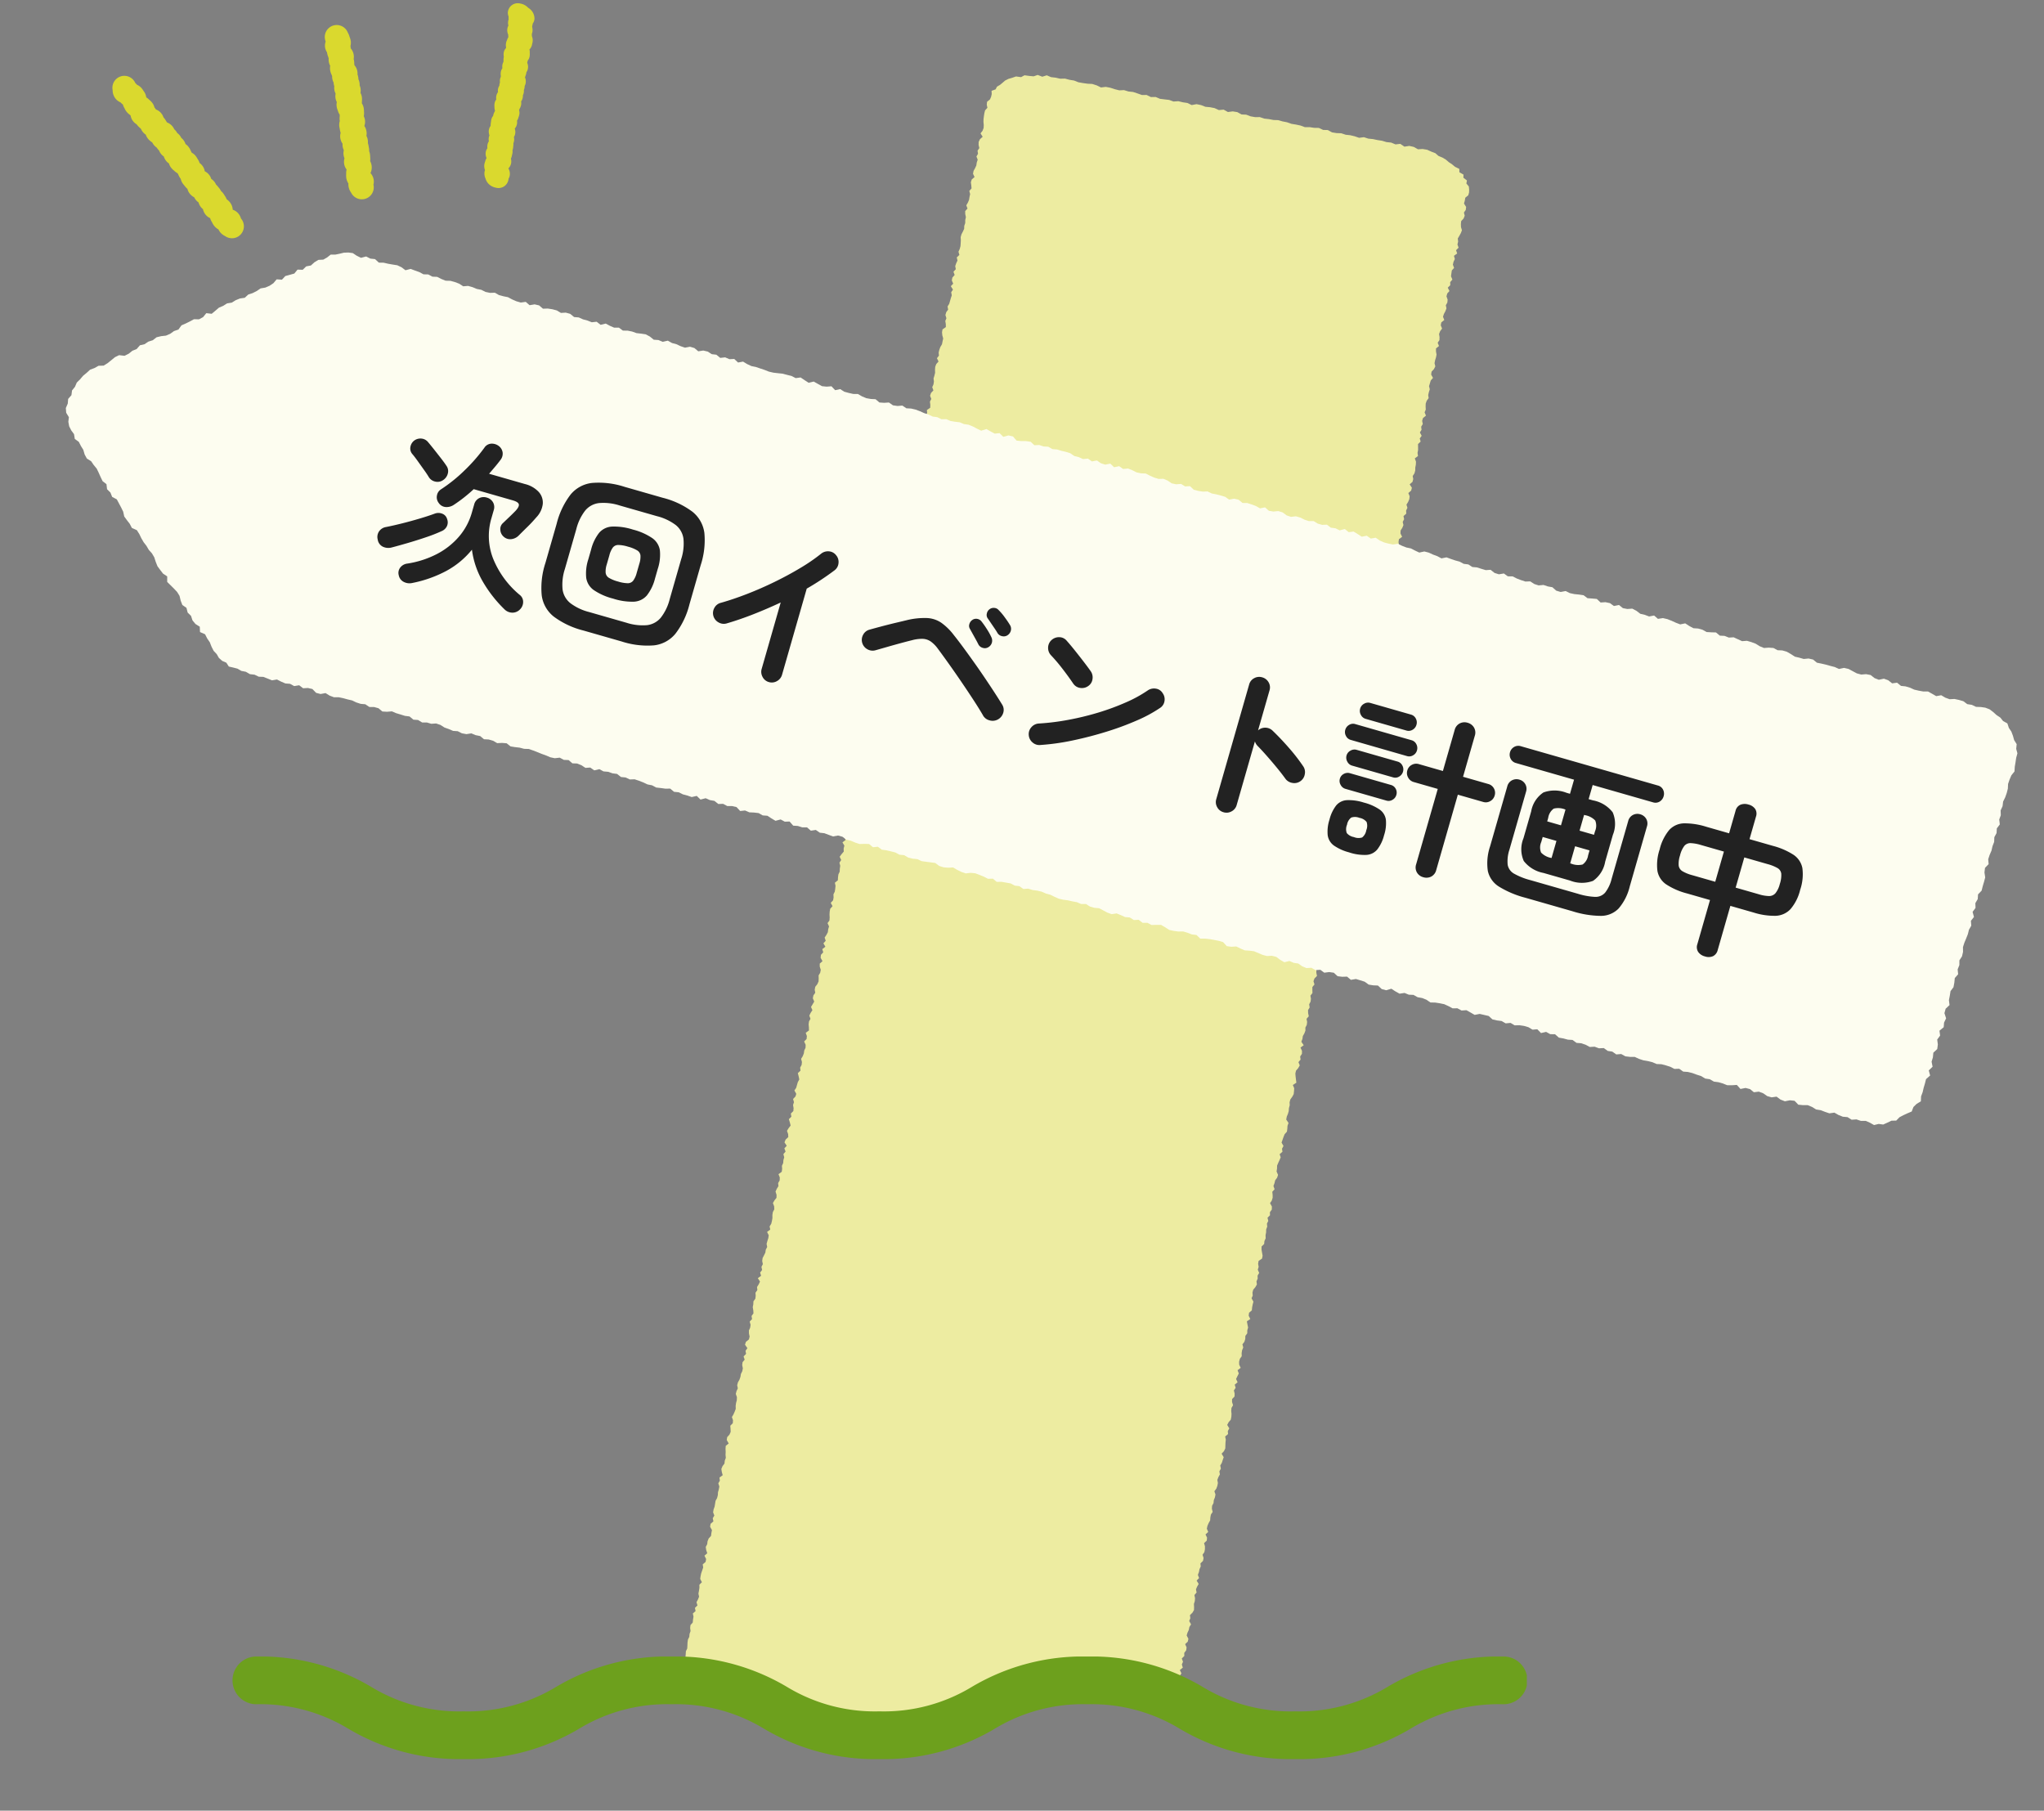 <svg xmlns="http://www.w3.org/2000/svg" xmlns:xlink="http://www.w3.org/1999/xlink" width="165.744" height="146.824" viewBox="0 0 165.744 146.824">
  <rect x="0" y="0" width="165.744" height="146.824" fill="#808080" stroke="none"/>
  <defs>
    <clipPath id="clip-path">
      <path id="パス_2739" data-name="パス 2739" d="M0,5.446,9.143,8.463,16.725,5.69l5.253-3.725L27.554,0l5.881.15,9.407,2,3.519.421L50.453,138.3,5,138.165Z" transform="translate(0 0)" fill="none" stroke="#707070" stroke-width="1"/>
    </clipPath>
    <clipPath id="clip-path-2">
      <rect id="長方形_389" data-name="長方形 389" width="104.997" height="8.318" fill="#6da01d"/>
    </clipPath>
  </defs>
  <g id="グループ_25299" data-name="グループ 25299" transform="translate(-21683.088 18729.322)">
    <g id="グループ_25297" data-name="グループ 25297" transform="translate(20981.445 -21646.027)">
      <g id="看板" transform="translate(843.191 3073.701) rotate(-167)">
        <g id="マスクグループ_298" data-name="マスクグループ 298" transform="translate(45.218 0)" clip-path="url(#clip-path)">
          <path id="パス_2500" data-name="パス 2500" d="M33.964,143l-.376-.024-.376.011-.376-.071-.375.007-.376.02-.375.054-.374-.044-.376-.1-.375.12-.375,0-.375-.046-.376-.021-.375.091-.375-.04-.375.032-.375-.047-.375-.057-.374.075-.375-.1-.375.079-.375-.078-.374.026-.374.028-.374-.06-.374.1-.375-.018-.375.017-.374-.1-.374.148-.374-.005-.373-.069-.373.038-.375,0-.375-.09-.374.108-.375-.123-.375.124-.375.013-.374-.12-.374.055-.374-.065-.374.006-.374.076-.374-.053-.375.033-.375,0-.374.06-.374-.031h-.374l-.374-.057-.374.012-.374-.006-.374-.063-.375.075-.375.015-.374.066-.374-.093-.374.062-.374-.12-.374.013-.373.059-.374-.049-.374.032L10,142.888l-.374-.052-.374.123-.374-.046-.374.035-.375-.007-.374.015-.374-.038L7,142.952l-.374-.078-.373.117-.373-.159-.373.135-.373-.01-.373-.124-.367.094-.373.01-.35-.084-.354-.061-.286-.17-.342-.07-.312-.113-.268-.154-.3-.125-.269-.15-.373-.1-.059-.266-.363-.123-.041-.252-.325-.161,0-.25-.241-.2-.073-.234-.04-.238.02-.239.2-.241-.008-.241.02-.241-.224-.24-.015-.24.106-.24-.113-.24.048-.24.15-.24-.021-.24-.055-.24-.125-.24.042-.24.076-.24.085-.24-.075-.24.01-.24-.14-.24.161-.24-.138-.24.219-.24-.12-.239.061-.24.009-.24-.148-.239.142-.239-.012-.239-.013-.239-.161-.239.135-.24-.054-.24.16-.239-.186-.239L.2,131.8l.016-.239-.141-.239-.025-.239.082-.239-.1-.24.042-.24.073-.24.033-.239-.155-.239.2-.239v-.239l-.157-.239.114-.239.042-.24-.086-.24L.1,127.97l.1-.239-.155-.239.2-.239L.2,127.013l-.093-.239v-.239l.027-.24,0-.239-.112-.239.066-.239.15-.239L.229,125.1l-.2-.239.138-.239.024-.239.025-.239L.108,123.9l.029-.239.008-.239-.082-.239.113-.239.036-.24-.038-.239-.059-.239.05-.239-.16-.239.2-.239.023-.239-.1-.239.087-.239-.076-.239.089-.239-.192-.239.112-.239L.028,119.6l.17-.239-.051-.239L.1,118.886l0-.239-.085-.239.217-.239-.144-.239-.035-.239v-.239l-.042-.239.017-.239.1-.239L.037,116.5l.016-.238.186-.238-.229-.238.014-.238.186-.238-.153-.238-.017-.238.051-.238.09-.239-.126-.239.063-.239-.062-.239.185-.239-.1-.239.072-.239-.107-.239.047-.239.094-.239-.035-.239-.184-.239.218-.239-.012-.239-.09-.239-.119-.238.1-.238L.1,110.3l-.019-.238-.067-.239.237-.239L.2,109.341,0,109.1l.156-.239-.035-.239.069-.239-.047-.239.09-.239.005-.239-.1-.239.015-.239.029-.239-.024-.239L.1,106.473l.011-.239L.157,106l-.113-.239.2-.239-.162-.239.17-.239L.226,104.8l-.164-.239.088-.239.082-.239-.06-.239.067-.239-.11-.239.007-.239-.082-.239.114-.239.087-.239-.1-.239-.077-.239.163-.239-.116-.239-.088-.239.047-.239.031-.239L.034,100.5l.222-.239L.2,100.024l-.045-.239-.1-.239.158-.239-.054-.239.026-.239L.1,98.592l.121-.239-.049-.239-.03-.239-.035-.239,0-.239L.13,97.16v-.239l.116-.239-.072-.239L.032,96.2l-.01-.239.023-.239L.02,95.488l.027-.239L.09,95.01l.141-.239L.09,94.532l.076-.239-.021-.239.039-.239-.01-.239L.2,93.338l0-.239.031-.239-.194-.239.085-.238.111-.239L.2,91.907l.042-.239L.195,91.43l-.041-.238-.12-.239.039-.239,0-.238L.2,90.237.071,90l.1-.239.058-.239-.211-.238.14-.239L.12,88.806l-.091-.239L.2,88.329.044,88.09l.086-.239L.1,87.613l.157-.239-.033-.239L.081,86.9l.17-.239-.168-.239-.076-.239V85.94L.15,85.7l.016-.239-.149-.239.148-.239-.044-.239.054-.239,0-.239-.1-.238.158-.239-.076-.239-.032-.238.03-.238-.131-.238L.159,82.6l-.034-.238.008-.238L.06,81.885l.058-.238-.04-.238L.2,81.17l-.006-.238-.178-.238.158-.238-.042-.238.028-.238L.072,79.74.2,79.5l.052-.238-.1-.238,0-.238L.1,78.548.01,78.31l.1-.238-.062-.238.2-.239-.2-.238.093-.238.086-.239.01-.239L.017,76.4l.2-.239-.059-.239-.043-.239-.1-.239.161-.239.037-.239-.13-.239.128-.239-.046-.239-.053-.239.121-.239-.09-.239L.129,73.3.2,73.06l-.087-.239L.2,72.583l-.054-.239-.1-.239.138-.239-.095-.239L.071,71.39l.07-.238-.05-.238.041-.239.08-.238L.2,70.2l.042-.238L0,69.722l.222-.238L.05,69.245l-.041-.238.1-.238-.08-.238.129-.238-.153-.238.08-.238.135-.238.009-.238L.162,67.1l-.077-.238-.079-.238.246-.238-.16-.238-.029-.238-.021-.238.077-.238L.226,65.2l.017-.238-.057-.238.019-.238-.029-.238.02-.238.049-.238,0-.238-.238-.238.038-.238-.03-.238L0,62.579l.143-.238L.19,62.1l.034-.238.034-.238-.206-.238.076-.238-.082-.238.186-.238L.1,60.435.15,60.2l.059-.238.049-.238-.041-.238-.008-.238L.039,59l.03-.239.115-.239.009-.239.042-.239-.143-.239.143-.239-.073-.239L.115,57.1l.024-.239.1-.239-.2-.238L0,56.141.11,55.9l-.055-.239.159-.239-.109-.238.065-.238L.1,54.71l.04-.238L.1,54.233v-.238l-.057-.238L.1,53.518.076,53.28l.166-.238L.2,52.8l-.09-.238-.092-.238,0-.238.239-.238L.25,51.613l-.088-.238.024-.238L.026,50.9l.084-.238-.054-.238.053-.238-.081-.238.081-.238.13-.238.016-.238L.189,49l.05-.238-.2-.238.015-.238,0-.238L.03,47.807l.185-.238L.2,47.332.02,47.094l.235-.238-.093-.238-.1-.238.021-.238L.04,45.906l.111-.238-.04-.238.025-.238.118-.238L.14,44.718l.049-.238-.008-.238L.126,44l.108-.238.016-.238L.2,43.292.03,43.054l.211-.238-.149-.238.069-.238L.225,42.1l-.173-.238.193-.238L.121,41.39l.1-.238-.109-.238-.037-.238.156-.238L.188,40.2l-.13-.238.084-.238-.024-.238L.046,39.25l-.031-.238v-.238l.135-.238L.22,38.3,0,38.061l.076-.238-.064-.238.192-.238-.1-.238-.021-.238-.037-.238L.008,36.4l.064-.238.148-.238L0,35.681l.033-.238L.061,35.2l.085-.238-.1-.238.08-.238-.088-.238.076-.238.041-.238-.093-.238,0-.238L.1,33.06l.115-.239-.138-.239,0-.238.046-.239L.1,31.868l.073-.239L.143,31.39l-.112-.239.1-.239,0-.238L.1,30.437.178,30.2l.053-.238.005-.238-.16-.238.177-.238-.174-.238-.021-.238.175-.238-.118-.238-.045-.238,0-.238.105-.238L.043,27.34V27.1l.166-.238-.071-.238.057-.238,0-.238.042-.238-.146-.238.156-.238L.032,25.2l.081-.238.052-.238-.1-.238L.2,24.246l-.1-.238-.026-.238.027-.238-.059-.238L0,23.054l.081-.238.162-.238-.076-.238L.214,22.1l-.2-.238.093-.238v-.238l.061-.238.023-.238L0,20.672l.008-.238.17-.238-.167-.238L0,19.719l.115-.238L.06,19.242.223,19l-.147-.238.05-.238L0,18.289.2,18.05l-.179-.239.105-.238.063-.238L.161,17.1l.022-.238L.2,16.62l.039-.239-.019-.239L.165,15.9.1,15.666l0-.239-.01-.238.078-.239-.157-.238.125-.238.115-.239L.043,14l.092-.239.089-.239L.16,13.281l-.135-.238L.25,12.8l-.194-.238.116-.238,0-.238-.016-.238-.1-.239.1-.238L.2,11.135.164,10.9l-.083-.238.172-.238-.078-.238L.048,9.944.18,9.706.133,9.467,0,9.229l.124-.238L.043,8.752.025,8.514l.032-.238.057-.238L.132,7.8.2,7.561.148,7.323l.07-.238L.106,6.847l.051-.238L.118,6.37.061,6.132l.046-.238L.058,5.656.1,5.418.185,5.18l.066-.238L.008,4.7.1,4.465l.082-.238L.04,3.989l.208-.238L.025,3.512.006,3.274l.246-.238L.2,2.806.143,2.568.167,2.33l.281-.191L.457,1.9l.169-.207.111-.23L1.021,1.3l.169-.213L1.448.917,1.708.75l.3-.139L2.38.551,2.687.433,3.036.372,3.324.207l.383.019.32-.159L4.4.122l.359,0L5.139,0l.377.129L5.893.006l.376.086L6.644,0,7.02.026,7.4.074,7.771.059,8.146,0l.374.05L8.9.089l.375.006L9.647.016l.375.032L10.4.129l.375-.015.375-.086L11.523.1,11.9.015l.374.127.375,0,.375-.028L13.4.039l.375.043.374-.021.374,0,.374,0,.374.085.375-.116.375-.012.375.108.374-.062.373.009.373.02.373.06.374-.12.375.12.375-.025.374-.092.375.007.375.092.374.013.375-.1.374,0L21.63.1,22,.112l.375-.065.375.068.375,0L23.5.04l.374.1L24.251.1l.374.047L25,.006l.374.1.375-.1.375.069L26.5.155l.374-.118.374.086.374-.109L27.993.1l.374.035.374,0,.373-.017.374-.106.374.045.374.023L30.61.058l.375.049.375.041.374-.125.374,0,.374.039.373.02.374.055L33.6.011l.373.019.374.014.373,0L35.1.1l.363-.009.361.024h.374l.372.031.264.216.35.061.279.15L37.745.7l.434.023.242.182.123.243.309.138.166.208.276.169.013.253.316.175,0,.246.142.222-.141.245-.009.228.09.241.058.241.062.24L39.642,4l.078.241.085.24-.072.24-.113.24.229.239-.033.24-.064.24-.077.24-.043.24.187.24-.1.24-.063.24.154.24-.035.24.044.24-.016.239-.17.24,0,.24.148.24-.007.24.024.239.043.239.018.239-.112.239.043.24v.24l-.012.239-.02.239-.127.239-.018.238.154.239.025.239.032.239-.064.24.033.24.036.239.013.24-.065.239.024.24-.036.239.078.239.019.239-.141.239.025.24.007.239.1.239-.179.239.1.239-.162.239.125.239-.072.239-.047.239.1.24,0,.24.01.239.051.239-.162.239.187.239.011.239-.005.239-.036.239-.032.239.084.239-.188.239v.239l.185.239-.185.24.135.239.084.239-.074.239L39.8,21l-.046.239-.148.239.016.239,0,.239.2.239.006.239-.186.239.1.239-.085.239.149.239.005.239-.036.239.006.239.007.239-.079.239-.014.239.032.239-.02.239,0,.239.132.239-.082.238.079.239-.221.238.12.239.085.238-.049.238-.115.238.019.238-.039.238.069.238.036.238.057.238.03.239-.2.239.21.239.01.239-.145.239-.051.239.057.239.067.239-.16.239.029.239.137.239L39.7,31.5l-.055.239-.042.238.053.238.013.238-.015.238.036.238.14.239-.014.239-.061.239.1.239-.016.239-.081.239-.034.239.008.239-.067.239,0,.239.1.239.018.239-.129.239.138.239-.16.239.091.239-.109.239.244.239-.028.239-.2.239-.013.239.1.239.049.239-.054.239.011.239.119.239-.149.239.088.239-.112.239.062.239.091.239,0,.239.035.239-.111.239.018.239.064.239-.108.239.073.239-.093.239-.058.239.224.239-.223.239.126.239-.116.239.1.239-.07.239.1.239.015.239-.069.238-.066.239.011.239-.07.239.095.239-.019.239-.028.239.009.239.184.239-.217.239.1.239-.088.239-.013.239.007.239.05.239.008.239-.071.239.057.239.148.238-.081.239-.123.239.043.239.131.239-.056.239-.091.239.071.239-.081.239.039.239.152.238-.223.239.014.239.065.238-.058.239.027.239-.02.239.115.238-.134.239.145.239-.149.239.232.238-.048.239-.173.239.059.239.143.239-.091.239-.118.239.11.239.128.239-.162.239.092.239-.162.239.028.239.091.239-.03.239.12.239-.151.239L39.656,58l.2.239-.1.239-.018.239-.023.239-.076.239.1.239.114.239-.174.238.075.238-.076.238.021.238.114.238-.09.238-.043.238.012.238-.061.238.039.238.17.238-.157.238.023.238.143.238-.224.238.052.238.069.238.017.238-.076.238.141.238-.063.238-.1.238.161.238-.088.239-.084.239.161.238v.239l-.107.239.091.239v.239l-.123.239-.057.239.037.239.053.239-.085.239,0,.239.13.239.048.239-.181.239.2.239.023.239-.147.239.126.239-.21.239.21.239-.144.239.136.239-.1.239-.073.239.018.239-.023.238.171.239-.111.238.027.238.059.238.033.238,0,.238-.144.238.194.238-.148.238.005.238.06.238-.064.238.007.238.023.238.1.238-.2.238.033.238.015.238-.06.238.035.238.011.238.113.238-.1.238.173.238-.113.238-.133.238.056.238-.015.238.205.238-.217.238.181.238-.136.238-.069.238.194.238-.047.238-.093.238.015.238.019.238.125.238-.033.238-.156.238.04.238.055.238.121.238-.109.238.043.238-.011.238-.014.238.028.238-.1.238.162.238-.063.239-.165.239.154.239-.07.239.068.239-.059.239-.023.239.134.239-.043.239-.138.239.041.239-.02.239,0,.239.175.238-.165.239-.057.238.093.239.08.238-.187.239.158.238-.133.238.016.238.028.238.1.238.049.238-.141.238.13.238-.072.238L39.6,90.9l.039.238.216.238-.1.238-.071.238-.021.238.121.238-.133.238.121.238-.08.238,0,.238.156.238-.053.238-.011.238-.157.238.086.238.046.238.006.238-.1.238.171.238v.238l-.162.238.02.238.083.238-.036.238-.1.238.094.238-.038.238.146.238-.181.238.09.238.019.238-.119.238.024.238.12.238.053.238-.073.238-.125.238.022.238.047.238-.1.238.214.238-.044.238-.166.238.137.238.059.238-.081.238.034.238-.026.238-.017.238-.042.238-.065.238.076.238.094.238.013.238-.069.238.1.238-.035.238-.121.238.074.238.095.238-.159.238.018.238.009.238.034.238.107.238-.158.238.134.238-.121.238-.109.238.155.238-.065.238.028.238.078.238-.12.238.076.238-.032.238-.039.238-.009.238.043.238.032.239.049.238-.135.239-.01.238.031.239,0,.239-.019.239.154.239-.124.239.065.239.09.239,0,.238-.131.238-.1.238.044.238.068.238.069.238.054.238-.094.238.07.238-.23.238.04.238.077.238-.066.238.146.238-.033.238-.149.238.142.238-.054.238.008.238.077.238-.025.238-.011.238.053.238.03.238-.04.238-.141.238.177.238-.119.238.071.238-.013.238-.039.238-.086.238,0,.238-.008.238.119.238.071.238.007.238-.232.238.051.238.088.238-.046.238.128.238-.021.238-.11.238.093.238-.09.238-.021.238-.021.238-.031.238.094.238-.1.238.223.238-.149.238.16.238,0,.238-.142.238.145.239-.147.238.094.239-.034.238-.06.239.105.239-.17.239.123.239-.058.239-.016.239.029.238.034.239.061.239-.019.239-.07.239-.06.239.038.239-.034.238.045.238-.008.239.1.238.052.238-.146.238.146.238-.083.239-.052.238.008.238-.006.238.116.238-.139.238.067.238.081.238-.025.238-.186.238.173.238v.238l-.079.238-.057.238.012.238-.032.238.15.238-.084.238.085.238-.1.238.106.238.041.238-.059.238-.18.238.223.238-.121.238-.042.238.035.238.071.238.039.238.016.238.009.238-.014.238-.146.238.1.238.02.238-.192.228-.051.225-.008.232.063.255-.3.179-.065.236-.216.19-.171.207-.167.216-.239.183-.29.15-.275.162-.416.024-.244.2-.386.022-.359.036-.3.174L35.8,142.8l-.334.18-.373-.079-.377.03-.377-.013Z" transform="matrix(0.999, -0.035, 0.035, 0.999, 3.506, -7.322)" fill="#edeca1"/>
        </g>
        <g id="グループ_25133" data-name="グループ 25133" transform="translate(0 66.426)">
          <g id="グループ_25289" data-name="グループ 25289" transform="translate(0 0)">
            <path id="パス_2513" data-name="パス 2513" d="M141.933,6.1l-.372.013L141.193,6l-.374.042-.368-.082-.375.069-.37-.056-.369-.059-.379.157-.368-.092-.369-.067-.375.057-.368-.105-.379.157-.365-.165-.377.109-.372,0-.362-.234-.372-.011-.38.164-.367-.126-.37-.05-.377.087-.373.008-.372-.015h-.372l-.369-.082-.371-.032-.375.052-.366-.141-.376.083-.371-.016-.364-.187-.375.065-.377.121-.369-.067-.371-.023-.371-.029-.374.038-.364-.184-.375.059-.366-.121-.376.085-.371-.022-.377.113-.37-.037-.366-.131-.37-.042-.369-.067-.374.06-.368-.09-.372.017-.378.15-.369-.062-.372.011-.364-.182-.375.067-.371-.021-.367-.113-.376.105-.374.056-.364-.175-.373.026-.373.042-.371-.012-.375.075-.37-.042-.369-.055-.369-.057-.37-.046-.369-.066-.372.008-.378.134-.368-.1-.375.071-.364-.188-.375.073-.37-.058-.366-.135-.377.113-.366-.149-.381.187-.368-.1-.375.052-.371-.041-.374.037L110,4.641l-.375.049-.369-.081-.377.1-.371-.035-.371-.055-.37-.08-.373.013-.368-.1-.375.044-.374.034-.377.092-.364-.183-.375.048L104.79,4.4l-.372-.011-.371-.041-.38.182-.363-.22-.381.2-.369-.07-.373.02-.364-.175-.377.1-.368-.1-.376.088-.372,0-.361-.242-.378.129-.369-.069-.375.07-.374.041L98.1,4.193l-.375.058-.366-.136L96.992,4l-.381.2-.368-.1-.377.1-.361-.261L95.131,4,94.76,3.97l-.376.087-.364-.192-.379.148-.366-.145-.374.042-.37-.05-.371-.046-.38.165-.372-.019L91.043,3.8,90.671,3.8l-.37-.067-.371-.034-.378.1-.376.076-.365-.185-.379.128-.366-.16-.374.034-.373,0-.372-.009-.369-.1-.375.048-.368-.115-.372-.008-.375.052-.369-.082-.374.032-.374.038-.374.033-.365-.163-.371-.027-.374.053-.377.11-.367-.117-.369-.085L81,3.316l-.378.132-.375.049-.37-.051-.37-.061-.368-.091-.377.1L78.4,3.209l-.377.094-.373.019-.374.021-.369-.1-.374.042-.366-.15-.378.114-.372-.028-.374.035h-.373l-.37-.07-.373-.014-.369-.088-.37-.071h-.373l-.375.038h-.373l-.373.017L71.324,3l-.377.088-.367-.128-.372-.019-.375.054L69.465,2.9,69.1,2.8l-.371-.045-.379.15-.37-.06-.369-.074-.375.054-.367-.129-.377.106-.366-.164-.377.088-.369-.1-.377.1-.377.083-.368-.116-.367-.133-.374.006-.375.035-.377.093-.372-.024-.371-.054-.375.042-.363-.217-.377.086-.375.044-.374.019-.373.011-.372-.021-.362-.251-.375.034-.378.113-.369-.084-.37-.069-.376.061-.375.038-.37-.064-.37-.064-.373-.014-.378.111-.373-.007-.366-.164-.368-.112-.382.191-.37-.069-.374.03-.366-.151-.37-.059-.377.113-.367-.11-.377.112-.365-.156-.378.141-.374.03-.363-.206-.375.04-.378.1-.365-.184-.38.158-.372-.024-.372-.03-.366-.156-.374.025-.376.07-.363-.21-.372-.013-.382.215L44.9,1.83l-.368-.106-.379.15-.369-.061-.375.07-.367-.109-.373.019-.37-.056-.366-.144-.376.079-.373.028-.373.009-.369-.076-.368-.1-.377.093-.369-.1-.378.113-.369-.107-.369-.113-.381.169-.373,0-.373,0-.364-.2-.373,0-.375.038-.368-.11-.378.125-.367-.118-.377.095-.374.031-.372-.022-.368-.12L33,1.425l-.363-.231-.381.185-.369-.106-.378.084-.365-.2-.374.019-.373-.014-.376.062-.366-.159-.376.056L28.9,1.084l-.369-.1-.378.109-.371-.047-.378.107L27.041,1l-.375.027L26.3.878,25.919,1,25.55.893l-.375.042-.377.084-.37-.077L24.056.907l-.375.022L23.308.923,22.937.856,22.56.927l-.373-.01L21.814.888,21.445.794l-.378.1L20.7.742,20.323.8,19.949.794,19.578.746,19.205.718,18.837.594l-.375.031L18.094.511,17.72.547l-.372-.02L16.978.469,16.6.552l-.38.115L15.858.415l-.381.172L15.1.578,14.739.4l-.38.138L13.987.489,13.619.34l-.373-.02-.38.146L12.5.306,12.127.252l-.382.169-.376.045L11,.227l-.377.049L10.25.362,9.878.3,9.508.175,9.133.2,8.761.148,8.388.111,8.007.257,7.637.146,7.264.089,6.887.142,6.518.012,6.137.125,5.762.088l-.38.089L5.024.111,4.646,0,4.3.173,3.931.208l-.3.23L3.344.665l-.367.09-.2.328-.267.229-.284.222-.308.223-.055.39-.193.3-.289.28.073.4-.047.353,0,.355-.023.37-.007.371-.258.36.2.38-.233.361.17.378-.024.37.05.373-.242.36.036.372.14.377-.157.364.14.377L.928,9l.056.373L.9,9.745l.227.381-.015.37-.241.36.138.377.012.371.027.372-.162.364.015.372.048.373-.195.363.127.377-.057.369.084.375-.133.365,0,.371.092.375-.03.37-.064.369-.056.369-.006.371-.11.366.118.376-.17.362.2.379-.159.363.1.375-.114.366.062.374-.214.362-.007.37-.023.37-.013.37.15.378.04.373-.216.362.121.377-.034.37-.068.368,0,.372-.052.37.071.375-.1.367.064.375-.163.365.135.378-.045.37.1.377-.075.368.041.373-.087.369-.043.37-.009.372.069.376-.039.371-.066.37L0,30.5l.064.377.022.365.029.363L.1,31.985l.178.332.047.378.275.274.173.32.2.3.267.25.2.327.379.107.286.225.341.128.32.179.34.15.366.051.37-.031.375-.074.368.082.373-.027.365.16.371.021.372-.006.377-.109.37.045.367.117.379-.163.367.113.368.105.376-.086.373-.018h.372l.369.076.372.023.375-.045.365.181.379-.142.365.173.371.045.38-.178.37.054.365.172.373-.015.378-.12.372.013.368.1.368.1.372,0,.38-.176.369.075.372.009.371.018h.372l.372-.011.364.179.372,0,.377-.125.371.021.372,0,.366.135.367.11.371.019.375-.07.367.1.374-.057.377-.115.369.061.366.126.37.049.371.021.377-.117.369.074.368.077.377-.11.369.057.375-.068.363.183.375-.076.374-.063.367.106.371.017.375-.062.367.1.366.135.379-.173.37.051.369.076.37.055h.372l.379-.151.363.194.379-.167.37.051.372,0,.365.166.368.095.378-.117.373-.015.364.179.38-.174.366.154.373-.006.378-.114.363.213.375-.052.375-.06.366.163.374-.03.375-.048.373-.005.369.088.38-.166.372.024.364.2.373-.019.371.037.378-.124.371.031.366.133.377-.1.371.032.37.052.368.092.376-.085.365.153.379-.157.371.03.364.174.377-.113.371.023.371.032.374-.053.366.131.374-.038.368.1.372.014.37.038.37.046.38-.173.368.1.37.047.369.077.372.01.38-.179.369.08.368.093.373-.007.37.052.369.087.379-.149.373-.01.372.012.369.072.366.146.379-.154.366.15.38-.168.367.133.368.124.379-.135.365.176.382-.2.369.089.375-.038.366.165.377-.1.372.02.367.123.377-.086.371.03.369.09.372.02.378-.133.371.036.365.161.371.028.378-.127.373-.022.363.2.38-.17.368.11.37.047.371.031.376-.081.364.185.373,0,.38-.165.366.149.372.023.372.011.373-.015.369.084.377-.1.374-.027.372.011.363.215.378-.112.368.124.378-.118.373-.007.367.143.37.066L72.965,38l.372.026.37.072.369.094.376-.071.373-.006.369.092.37.057.378-.127.366.151.38-.179.363.218.38-.169.372.027.366.146.38-.165.366.149.378-.126.369.076.373.005.366.147.372.03h.373l.372.028.376-.057.368.113.376-.063.372.034.378-.106.364.206.375-.033.377-.087.375-.045.361.262.373,0,.382-.207.363.224.378-.126.368.1.368.11.383-.226.369.082.368.1.37.06.375-.032.37.062.375-.041.374-.023.37.067.378-.095.369.087.375-.035.37.083.371.035.37.073.371.048.372,0,.375-.066.366.141L94.919,39l.373-.031.366.149.377-.111.376-.061.365.188.376-.067.374-.02.371.064.368.113.377-.082h.373l.372.014.367.132.38-.177.362.241.377-.118.375-.047.367.106.368.108.38-.189.366.132.366.141.378-.141.368.094.372.006.372.012.374-.047.374-.041.373,0,.37.056.371.035.372.038.374-.009.37.079.368.121.38-.163.364.211.378-.106.37.067.378-.131.365.18.374-.041.367.131.372,0,.379-.15.365.186.372.024.38-.167.371.039.37.078.373.015.369.109.382-.184.371.063.376-.06.365.179.369.1.374-.03.375-.043.371.044.374-.01.377-.083.367.16.377-.087.371.068.37.1.382-.192.366.172.379-.13.371.058.373.012.37.074.376-.055.366.182.373.015.379-.11.368.121.373.012.375-.028.378-.1.365.191.374,0,.381-.158.365.193.38-.144.373.021.371.069.368.1.373-.011.372.013.368.112.378-.1.375-.008.37.089.374-.012.37.062.372.019.379-.121.368.132.372.053.373.014.377-.077.371.057.371.092.378-.071.37.1.378-.078.37.1.372.043.373.05.384-.2.368.164.37.08.375-.027.376-.02.375,0,.378-.08.366.208.377-.047.372.093.385-.2.373.087.358.135.362-.034.351-.095.326-.164.322-.147.357-.08.237-.294.255-.238.388-.111.268-.262.222-.318.353-.156.213-.331.412-.082.183-.368.332-.183.334-.18.2-.349.423-.069.187-.362.257-.275.3-.221.358-.149.257-.277.286-.239.321-.195.219-.321.364-.141.306-.214.265-.264.36-.146.263-.267.3-.217.229-.312.233-.306.438-.05.181-.37.28-.247.407-.089.28-.248.29-.237.3-.222.165-.39.322-.2.251-.285.3-.221.373-.132.342-.171.241-.3.325-.192.257-.275.343-.168.192-.359.307-.215.237-.3.289-.239.441-.048.291-.236.235-.306.236-.3.268-.266.4-.106.279-.253.318-.21.216-.314.23-.3.171-.333.2-.314.067-.372.165-.339-.039-.383.191-.355-.055-.376.072-.387-.115-.366-.293-.3-.042-.377-.149-.342-.241-.286-.283-.242-.15-.366-.368-.154-.24-.288-.263-.264-.189-.341-.249-.28-.387-.135-.275-.253-.3-.229-.234-.292-.227-.3-.234-.293-.359-.163-.14-.392-.326-.2-.217-.313-.412-.11-.246-.283-.246-.282-.237-.291-.17-.361-.281-.244-.289-.236-.242-.285-.434-.086-.266-.262-.236-.294-.256-.273-.29-.237-.256-.272-.309-.217-.258-.27-.2-.335-.217-.314-.284-.243-.29-.238-.38-.143-.1-.437-.325-.2-.323-.2-.317-.21-.264-.266-.176-.355-.214-.316-.375-.148-.181-.352-.326-.2-.2-.331-.3-.23-.389-.135-.118-.419-.439-.082-.242-.29-.277-.255-.217-.318-.244-.291-.3-.2-.247-.265-.315-.172-.359-.068L143,6.216l-.371,0-.354-.009Z" fill="#fdfdf0"/>
          </g>
        </g>
      </g>
      <path id="パス_2741" data-name="パス 2741" d="M4.284.868a1.008,1.008,0,0,1-.679.1A.756.756,0,0,1,3.066.56a.707.707,0,0,1-.049-.644.845.845,0,0,1,.441-.448A7.776,7.776,0,0,0,5.537-1.918,6.011,6.011,0,0,0,6.888-3.773,5.124,5.124,0,0,0,7.364-5.95v-.686a.787.787,0,0,1,.238-.6.825.825,0,0,1,.588-.224.825.825,0,0,1,.588.224.787.787,0,0,1,.238.6v.686a5.025,5.025,0,0,0,1.036,3.108,7.441,7.441,0,0,0,2.87,2.226.711.711,0,0,1,.434.469.841.841,0,0,1-.07.651.847.847,0,0,1-.525.434.913.913,0,0,1-.693-.084A10.431,10.431,0,0,1,9.807-.777,6.928,6.928,0,0,1,8.2-3.066,6.89,6.89,0,0,1,6.657-.819,9.995,9.995,0,0,1,4.284.868ZM10.36-4.8a.777.777,0,0,1-.392-.455.636.636,0,0,1,.056-.581q.154-.266.364-.623t.35-.623q.2-.406.1-.574t-.56-.168H6.986a12.108,12.108,0,0,1-1.2,1.666,1.048,1.048,0,0,1-.567.35.751.751,0,0,1-.665-.168.742.742,0,0,1-.294-.539.729.729,0,0,1,.182-.567A12.408,12.408,0,0,0,5.866-9.107a13.9,13.9,0,0,0,1.022-2.177.717.717,0,0,1,.441-.476.922.922,0,0,1,.651.014.8.8,0,0,1,.441.42.811.811,0,0,1,.007.6q-.126.336-.28.679t-.308.679h3.024a2.254,2.254,0,0,1,1.253.308,1.291,1.291,0,0,1,.581.84,1.884,1.884,0,0,1-.2,1.19q-.238.518-.462.91t-.518.924a.993.993,0,0,1-.5.434A.779.779,0,0,1,10.36-4.8ZM1.89-1.442a1.043,1.043,0,0,1-.707.133A.763.763,0,0,1,.63-1.75.808.808,0,0,1,.546-2.4a.841.841,0,0,1,.448-.511q.518-.266,1.148-.63T3.4-4.305q.63-.4,1.106-.749a.827.827,0,0,1,.574-.154.642.642,0,0,1,.5.308.741.741,0,0,1,.147.539.807.807,0,0,1-.287.511,12.713,12.713,0,0,1-1.078.826q-.644.448-1.309.868T1.89-1.442ZM3.22-7.756q-.21-.2-.553-.469l-.686-.546Q1.638-9.044,1.4-9.2a.687.687,0,0,1-.294-.511.815.815,0,0,1,.154-.567.843.843,0,0,1,.532-.322.781.781,0,0,1,.6.14q.252.168.623.434t.735.532q.364.266.574.448a.744.744,0,0,1,.294.574.889.889,0,0,1-.224.63.782.782,0,0,1-.574.287A.8.8,0,0,1,3.22-7.756ZM18.69.742a6.768,6.768,0,0,1-2.611-.42,2.629,2.629,0,0,1-1.421-1.393,6.467,6.467,0,0,1-.434-2.6v-3.3a6.458,6.458,0,0,1,.434-2.6,2.633,2.633,0,0,1,1.421-1.386,6.768,6.768,0,0,1,2.611-.42h3.22a6.758,6.758,0,0,1,2.618.42,2.635,2.635,0,0,1,1.414,1.386,6.458,6.458,0,0,1,.434,2.6v3.3a6.467,6.467,0,0,1-.434,2.6A2.632,2.632,0,0,1,24.528.322a6.758,6.758,0,0,1-2.618.42Zm.042-1.568h3.136A4.239,4.239,0,0,0,23.541-1.1a1.716,1.716,0,0,0,.9-.889,4.05,4.05,0,0,0,.28-1.652V-7a4.05,4.05,0,0,0-.28-1.652,1.716,1.716,0,0,0-.9-.889,4.239,4.239,0,0,0-1.673-.273H18.732a4.249,4.249,0,0,0-1.666.273,1.713,1.713,0,0,0-.91.889A4.05,4.05,0,0,0,15.876-7v3.36a4.05,4.05,0,0,0,.28,1.652,1.713,1.713,0,0,0,.91.889A4.248,4.248,0,0,0,18.732-.826ZM20.3-2.408a4.977,4.977,0,0,1-1.694-.231,1.476,1.476,0,0,1-.868-.784,3.651,3.651,0,0,1-.252-1.491v-.812a3.642,3.642,0,0,1,.252-1.5A1.48,1.48,0,0,1,18.606-8,4.977,4.977,0,0,1,20.3-8.232,4.977,4.977,0,0,1,21.994-8a1.48,1.48,0,0,1,.868.777,3.642,3.642,0,0,1,.252,1.5v.812a3.651,3.651,0,0,1-.252,1.491,1.476,1.476,0,0,1-.868.784A4.977,4.977,0,0,1,20.3-2.408Zm0-1.442a2.843,2.843,0,0,0,.791-.084.551.551,0,0,0,.371-.322,1.825,1.825,0,0,0,.1-.672v-.784a1.816,1.816,0,0,0-.1-.679.553.553,0,0,0-.371-.315A2.843,2.843,0,0,0,20.3-6.79a2.843,2.843,0,0,0-.791.084.553.553,0,0,0-.371.315,1.816,1.816,0,0,0-.1.679v.784a1.825,1.825,0,0,0,.1.672.551.551,0,0,0,.371.322A2.843,2.843,0,0,0,20.3-3.85ZM34.3.616a.811.811,0,0,1-.6-.259.845.845,0,0,1-.252-.609v-5.6q-.9.784-1.848,1.512t-1.9,1.33a.841.841,0,0,1-.651.1A.863.863,0,0,1,28.5-3.3a.855.855,0,0,1-.1-.658.815.815,0,0,1,.392-.532q.882-.546,1.841-1.274t1.876-1.554q.917-.826,1.694-1.659a14.582,14.582,0,0,0,1.3-1.575.878.878,0,0,1,.56-.364.8.8,0,0,1,.644.14.83.83,0,0,1,.364.553.808.808,0,0,1-.14.651,21.565,21.565,0,0,1-1.764,2.058V-.252a.845.845,0,0,1-.252.609A.827.827,0,0,1,34.3.616Zm17.43-2.2q-.42-.406-1.057-.959T49.322-3.689q-.714-.595-1.4-1.141t-1.2-.938a2.551,2.551,0,0,0-.714-.4,1.235,1.235,0,0,0-.665-.028,2.992,2.992,0,0,0-.805.343q-.392.224-.9.532t-.973.6l-.763.476a.855.855,0,0,1-.658.1.865.865,0,0,1-.546-.392.855.855,0,0,1-.1-.658.815.815,0,0,1,.392-.532q.294-.182.784-.476t1.029-.6q.539-.3.931-.525A6.033,6.033,0,0,1,45.2-7.91a2.257,2.257,0,0,1,1.2.042,4.69,4.69,0,0,1,1.288.7q.378.266.917.679t1.148.9q.609.483,1.211.987t1.127.959q.525.455.889.791a.8.8,0,0,1,.28.616.908.908,0,0,1-.266.644.879.879,0,0,1-.63.259A.832.832,0,0,1,51.73-1.582ZM50.624-7a.533.533,0,0,1-.413.168.556.556,0,0,1-.427-.182q-.1-.112-.287-.3l-.392-.392-.343-.343a.463.463,0,0,1-.126-.343.6.6,0,0,1,.154-.4.522.522,0,0,1,.343-.175.559.559,0,0,1,.385.1,7.368,7.368,0,0,1,.588.476,4.974,4.974,0,0,1,.546.546.622.622,0,0,1,.154.413A.616.616,0,0,1,50.624-7Zm.406-1.316q-.112-.112-.315-.28l-.42-.35q-.217-.182-.371-.308a.463.463,0,0,1-.161-.336A.559.559,0,0,1,49.882-10a.531.531,0,0,1,.322-.2.5.5,0,0,1,.392.063,4.571,4.571,0,0,1,.63.42q.364.28.588.49a.582.582,0,0,1,.2.406.623.623,0,0,1-.14.434.547.547,0,0,1-.392.21A.566.566,0,0,1,51.03-8.316Zm5.838,7.77A.826.826,0,0,1,56.2-.574a.854.854,0,0,1-.455-.49.826.826,0,0,1,.028-.665.854.854,0,0,1,.49-.455,19.01,19.01,0,0,0,2.261-.966A22.685,22.685,0,0,0,60.711-4.4a19.719,19.719,0,0,0,1.9-1.4A10.472,10.472,0,0,0,64.022-7.2a.894.894,0,0,1,.6-.322.761.761,0,0,1,.623.2.843.843,0,0,1,.322.581.8.8,0,0,1-.2.637A11.387,11.387,0,0,1,63.84-4.613a23.3,23.3,0,0,1-2.128,1.561q-1.176.77-2.422,1.428A18.6,18.6,0,0,1,56.868-.546Zm1.2-5.516q-.532-.448-1.19-.931a13.377,13.377,0,0,0-1.19-.791.863.863,0,0,1-.392-.539.841.841,0,0,1,.1-.651.891.891,0,0,1,.539-.4.789.789,0,0,1,.651.105q.378.238.861.581t.938.679q.455.336.749.574a.87.87,0,0,1,.329.581.8.8,0,0,1-.175.637.87.87,0,0,1-.581.329A.8.8,0,0,1,58.072-6.062ZM72.646.6a.822.822,0,0,1-.6-.252.822.822,0,0,1-.252-.6V-9.926a.815.815,0,0,1,.252-.609.833.833,0,0,1,.6-.245.85.85,0,0,1,.616.245.815.815,0,0,1,.252.609v3.374a.862.862,0,0,1,.5-.371.848.848,0,0,1,.63.063q.826.434,1.687.994a14.964,14.964,0,0,1,1.491,1.092.83.83,0,0,1,.315.6.844.844,0,0,1-.2.651.843.843,0,0,1-.588.3.862.862,0,0,1-.644-.189q-.392-.308-.9-.658t-1.022-.679q-.511-.329-.931-.567a.9.9,0,0,1-.336-.308V-.252a.822.822,0,0,1-.252.6A.838.838,0,0,1,72.646.6Zm17.024.6a.836.836,0,0,1-.6-.231A.815.815,0,0,1,88.83.35V-6.006H86.8a.727.727,0,0,1-.532-.224.727.727,0,0,1-.224-.532.72.72,0,0,1,.224-.539.739.739,0,0,1,.532-.217h2.03v-3.458a.815.815,0,0,1,.245-.623.836.836,0,0,1,.6-.231.853.853,0,0,1,.609.231.815.815,0,0,1,.245.623v3.458h2.128a.732.732,0,0,1,.539.217.732.732,0,0,1,.217.539.739.739,0,0,1-.217.532.72.72,0,0,1-.539.224H90.524V.35a.815.815,0,0,1-.245.623A.853.853,0,0,1,89.67,1.2Zm-6.3-.28A3.887,3.887,0,0,1,82,.728a1.239,1.239,0,0,1-.714-.665,3.11,3.11,0,0,1-.21-1.253,3.092,3.092,0,0,1,.21-1.267A1.221,1.221,0,0,1,82-3.1,4.02,4.02,0,0,1,83.37-3.29a4.072,4.072,0,0,1,1.386.189,1.221,1.221,0,0,1,.714.644,3.092,3.092,0,0,1,.21,1.267A3.11,3.11,0,0,1,85.47.063a1.239,1.239,0,0,1-.714.665A3.937,3.937,0,0,1,83.37.924ZM80.948-7.882a.609.609,0,0,1-.455-.2A.644.644,0,0,1,80.3-8.54a.66.66,0,0,1,.189-.476.609.609,0,0,1,.455-.2h4.76a.609.609,0,0,1,.455.2.66.66,0,0,1,.189.476.644.644,0,0,1-.189.462.609.609,0,0,1-.455.2Zm.7-1.974a.622.622,0,0,1-.462-.2.655.655,0,0,1-.2-.469.648.648,0,0,1,.2-.476.632.632,0,0,1,.462-.2h3.43a.625.625,0,0,1,.469.2.66.66,0,0,1,.189.476.668.668,0,0,1-.189.469.615.615,0,0,1-.469.2Zm-.014,3.948a.622.622,0,0,1-.462-.2.655.655,0,0,1-.2-.469.632.632,0,0,1,.2-.462.632.632,0,0,1,.462-.2h3.458a.609.609,0,0,1,.455.2.644.644,0,0,1,.189.462.668.668,0,0,1-.189.469.6.6,0,0,1-.455.2Zm0,1.96a.632.632,0,0,1-.462-.2.632.632,0,0,1-.2-.462.625.625,0,0,1,.2-.469.644.644,0,0,1,.462-.189h3.458a.62.62,0,0,1,.455.189.637.637,0,0,1,.189.469.644.644,0,0,1-.189.462.609.609,0,0,1-.455.2ZM83.37-.378a.978.978,0,0,0,.651-.154.943.943,0,0,0,.161-.658.946.946,0,0,0-.161-.651A.946.946,0,0,0,83.37-2a.949.949,0,0,0-.644.161.917.917,0,0,0-.168.651.915.915,0,0,0,.168.658A.981.981,0,0,0,83.37-.378ZM98.952-1.82a2.647,2.647,0,0,1-1.806-.49,2.343,2.343,0,0,1-.532-1.764V-6.342a2.321,2.321,0,0,1,.532-1.75,2.647,2.647,0,0,1,1.806-.49h.294v-1.19H94.36a.675.675,0,0,1-.518-.21.713.713,0,0,1-.2-.5.713.713,0,0,1,.2-.5.675.675,0,0,1,.518-.21H105.9a.653.653,0,0,1,.511.21.727.727,0,0,1,.189.5.727.727,0,0,1-.189.5.653.653,0,0,1-.511.21h-5.082v1.19h.364a2.614,2.614,0,0,1,1.806.49,2.361,2.361,0,0,1,.518,1.75v2.268a2.385,2.385,0,0,1-.518,1.764,2.614,2.614,0,0,1-1.806.49ZM98.1.518A7.855,7.855,0,0,1,95.8.245a2.006,2.006,0,0,1-1.232-.973A4.281,4.281,0,0,1,94.192-2.7V-7.756a.759.759,0,0,1,.231-.581.8.8,0,0,1,.567-.217.779.779,0,0,1,.553.217.759.759,0,0,1,.231.581v4.872a2.968,2.968,0,0,0,.2,1.225,1.031,1.031,0,0,0,.7.553,5.475,5.475,0,0,0,1.4.14h4.018a5.461,5.461,0,0,0,1.407-.14,1.029,1.029,0,0,0,.693-.553,2.968,2.968,0,0,0,.2-1.225V-7.756a.759.759,0,0,1,.231-.581.779.779,0,0,1,.553-.217.8.8,0,0,1,.567.217.759.759,0,0,1,.231.581V-2.7A4.281,4.281,0,0,1,105.6-.728a2,2,0,0,1-1.225.973,7.843,7.843,0,0,1-2.31.273Zm2.716-3.682h.084a1.51,1.51,0,0,0,.91-.189,1.1,1.1,0,0,0,.224-.833v-.42h-1.218Zm-1.6,0h.028V-4.606H98.084v.42a1.1,1.1,0,0,0,.224.833A1.51,1.51,0,0,0,99.218-3.164Zm1.6-2.758h1.218v-.294a1.129,1.129,0,0,0-.224-.847,1.51,1.51,0,0,0-.91-.189h-.084Zm-2.73,0h1.162v-1.33h-.028a1.51,1.51,0,0,0-.91.189,1.129,1.129,0,0,0-.224.847Zm15.316,7a.938.938,0,0,1-.63-.2.722.722,0,0,1-.238-.581V-3.43H110.6a5.693,5.693,0,0,1-1.82-.238,1.677,1.677,0,0,1-.994-.854,3.92,3.92,0,0,1-.308-1.722,3.875,3.875,0,0,1,.315-1.743,1.683,1.683,0,0,1,1-.84,5.8,5.8,0,0,1,1.806-.231h1.932v-1.9a.7.7,0,0,1,.238-.574.96.96,0,0,1,.63-.2.926.926,0,0,1,.63.2.722.722,0,0,1,.224.574v1.9h1.96a5.8,5.8,0,0,1,1.806.231,1.683,1.683,0,0,1,1,.84,3.875,3.875,0,0,1,.315,1.743,3.772,3.772,0,0,1-.322,1.722,1.732,1.732,0,0,1-1.008.854,5.584,5.584,0,0,1-1.792.238h-1.96V.294a.744.744,0,0,1-.224.581A.9.9,0,0,1,113.4,1.078Zm.854-6.048h1.96a3,3,0,0,0,.833-.091.679.679,0,0,0,.434-.364,1.946,1.946,0,0,0,.133-.819,2.192,2.192,0,0,0-.119-.84.617.617,0,0,0-.427-.35,3.4,3.4,0,0,0-.854-.084h-1.96Zm-3.654,0h1.932V-7.518H110.6a3.325,3.325,0,0,0-.84.084.639.639,0,0,0-.434.35,2.081,2.081,0,0,0-.126.84,2.151,2.151,0,0,0,.119.819.634.634,0,0,0,.42.364A3.134,3.134,0,0,0,110.6-4.97Z" transform="translate(731.184 2961.965) rotate(16)" fill="#222"/>
      <g id="グループ_25291" data-name="グループ 25291" transform="translate(720.453 3051.027)">
        <g id="グループ_25290" data-name="グループ 25290" clip-path="url(#clip-path-2)">
          <path id="パス_2738" data-name="パス 2738" d="M86.207,8.318a17.59,17.59,0,0,1-9.331-2.447,13.755,13.755,0,0,0-7.524-2,13.752,13.752,0,0,0-7.524,2A17.587,17.587,0,0,1,52.5,8.318a17.591,17.591,0,0,1-9.331-2.447,13.754,13.754,0,0,0-7.524-2,13.754,13.754,0,0,0-7.524,2,17.589,17.589,0,0,1-9.33,2.447,17.59,17.59,0,0,1-9.33-2.447,13.754,13.754,0,0,0-7.524-2A1.936,1.936,0,0,1,1.936,0a17.59,17.59,0,0,1,9.33,2.447,13.754,13.754,0,0,0,7.524,2,13.753,13.753,0,0,0,7.523-2A17.59,17.59,0,0,1,35.644,0a17.591,17.591,0,0,1,9.331,2.447,13.755,13.755,0,0,0,7.524,2,13.752,13.752,0,0,0,7.523-2A17.587,17.587,0,0,1,69.352,0a17.591,17.591,0,0,1,9.331,2.447,13.753,13.753,0,0,0,7.524,2,13.755,13.755,0,0,0,7.524-2A17.591,17.591,0,0,1,103.062,0a1.936,1.936,0,1,1,0,3.871,13.755,13.755,0,0,0-7.524,2,17.591,17.591,0,0,1-9.331,2.447" fill="#6da01d"/>
        </g>
      </g>
      <g id="グループ_25292" data-name="グループ 25292" transform="matrix(-0.602, -0.799, 0.799, -0.602, 723.439, 2946.584)">
        <path id="パス_1634" data-name="パス 1634" d="M1.186,0A1.208,1.208,0,0,0,.91.033a.967.967,0,0,0-.177,1.9c.027.007.053.012.08.017a1.021,1.021,0,0,0,.356.167,1.041,1.041,0,0,0,.609-.033,1.062,1.062,0,0,0,.527.316,1.217,1.217,0,0,0,.392.031.993.993,0,0,0,.292.124,1.785,1.785,0,0,0,.224.074.912.912,0,0,0,.25.031,1.015,1.015,0,0,0,.2.074c.052.013.1.024.158.034l.07.015a1.042,1.042,0,0,0,.217.03,1.017,1.017,0,0,0,.235.09,1.042,1.042,0,0,0,.358.025.985.985,0,0,0,.328.145,1.02,1.02,0,0,0,.471.005,1,1,0,0,0,.437.229,1.062,1.062,0,0,0,.314.029,1.114,1.114,0,0,0,.331.153,1.847,1.847,0,0,0,.255.085,1.015,1.015,0,0,0,.438.009.985.985,0,0,0,.135.062,1.274,1.274,0,0,0,.342.138A1,1,0,0,0,8.1,3.81a1.05,1.05,0,0,0,.343.147,1.141,1.141,0,0,0,.24.027,1.039,1.039,0,0,0,.5.1,1.054,1.054,0,0,0,.383.083,1.028,1.028,0,0,0,.8.061,1.126,1.126,0,0,0,.117.038,1.776,1.776,0,0,0,.263.083c.034.007.067.013.1.017a1.019,1.019,0,0,0,.343.142,1.039,1.039,0,0,0,.542-.029,1.152,1.152,0,0,0,.166.048l.023,0a1,1,0,0,0,.413.191,1.466,1.466,0,0,0,.3.03,1.219,1.219,0,0,0,.323,0,1.038,1.038,0,0,0,.506.269,1.678,1.678,0,0,0,.226.066,1.07,1.07,0,0,0,.494-.013,1,1,0,0,0,.187.02,1.017,1.017,0,0,0,.257.091.967.967,0,0,0,.82-1.688,1.1,1.1,0,0,0-.62-.391,1.066,1.066,0,0,0-.514.019,1.048,1.048,0,0,0-.251-.015,1.023,1.023,0,0,0-.271-.142,1.269,1.269,0,0,0-.34-.127,1.3,1.3,0,0,0-.352-.024l-.081-.006a1,1,0,0,0-.463-.234,1.072,1.072,0,0,0-.374-.013c-.029-.009-.061-.017-.093-.024a1.525,1.525,0,0,0-.291-.031,1.036,1.036,0,0,0-.115-.011,1.007,1.007,0,0,0-.272-.1,1.06,1.06,0,0,0-.325-.019,1.079,1.079,0,0,0-.346-.143,1.261,1.261,0,0,0-.376-.022.889.889,0,0,0-.1,0,1.043,1.043,0,0,0-.21-.071,1.008,1.008,0,0,0-.321-.02.965.965,0,0,0-.136-.041,1.05,1.05,0,0,0-.16-.024,1.033,1.033,0,0,0-.6-.134,1.1,1.1,0,0,0-.357-.155,1,1,0,0,0-.327-.023,1.006,1.006,0,0,0-.349-.156,1.3,1.3,0,0,0-.343-.033,1.009,1.009,0,0,0-.35.015,1.121,1.121,0,0,0-.12-.052,1.317,1.317,0,0,0-.332-.133l-.027-.006a1,1,0,0,0-.4-.2c-.05-.012-.1-.023-.151-.033l-.077-.017a1.87,1.87,0,0,0-.242-.04c-.018,0,0,0,.009,0L5.7,1.089A.98.98,0,0,0,5.325.908,1.1,1.1,0,0,0,4.835.9,1.047,1.047,0,0,0,4.622.824,1.021,1.021,0,0,0,4.305.8,1.034,1.034,0,0,0,3.678.6.979.979,0,0,0,3.286.4a1.006,1.006,0,0,0-.514,0A1.176,1.176,0,0,0,2.449.241a1.448,1.448,0,0,0-.3-.114A1.161,1.161,0,0,0,1.673.112H1.665A1.019,1.019,0,0,0,1.45.032,1.079,1.079,0,0,0,1.186,0M1.2.06h0M2.37.218h0Zm2.7.732h0Zm1.8.542h0Zm1.807.419h0m0,0h0Zm-7.22.113-.024-.005.024.005m.441.069h0Zm.209.129-.01,0Zm.442.186h0Zm9.294.12-.057-.011.057.011m1.358.315h0m-7.9.137h0Zm9.718.322h0Zm-8.4.2h0m3.462.629h0m.439.147h0m2.041.465h0Zm.695.089h0" transform="translate(9.809 3.818) rotate(-14)" fill="#dad92e"/>
        <path id="パス_1635" data-name="パス 1635" d="M.967,0A.967.967,0,0,0,.5,1.816c.025.013.049.025.073.036a1.017,1.017,0,0,0,.3.252,1.03,1.03,0,0,0,.594.121,1.068,1.068,0,0,0,.429.438,1.231,1.231,0,0,0,.371.129.991.991,0,0,0,.252.194,1.7,1.7,0,0,0,.194.126,1.031,1.031,0,0,0,.234.093,1.047,1.047,0,0,0,.177.122c.05.027.1.051.146.074l.064.032a1.009,1.009,0,0,0,.2.084,1.032,1.032,0,0,0,.541.26A.972.972,0,0,0,4.363,4a1.023,1.023,0,0,0,.453.126,1,1,0,0,0,.362.332,1.088,1.088,0,0,0,.3.108,1.11,1.11,0,0,0,.282.234,1.858,1.858,0,0,0,.225.147,1.011,1.011,0,0,0,.423.121,1.011,1.011,0,0,0,.116.095,1.3,1.3,0,0,0,.3.22,1,1,0,0,0,.323.107,1.045,1.045,0,0,0,.3.226,1.007,1.007,0,0,0,.225.084,1.035,1.035,0,0,0,.456.219,1.057,1.057,0,0,0,.163.1,1.006,1.006,0,0,0,.189.073,1.024,1.024,0,0,0,.758.254,1.118,1.118,0,0,0,.105.067,1.794,1.794,0,0,0,.237.147.946.946,0,0,0,.092.04,1.006,1.006,0,0,0,.3.222,1.05,1.05,0,0,0,.532.107,1.221,1.221,0,0,0,.15.089l.02.01a1,1,0,0,0,.35.287,1.51,1.51,0,0,0,.282.1,1.239,1.239,0,0,0,.348.091.967.967,0,0,0,.7-1.795,1.159,1.159,0,0,0-.19-.074.974.974,0,0,0-.387-.342A1.077,1.077,0,0,0,11.4,5.3c-.026-.016-.054-.032-.084-.046a1.557,1.557,0,0,0-.276-.1,1.063,1.063,0,0,0-.11-.04,1.01,1.01,0,0,0-.24-.165,1.053,1.053,0,0,0-.313-.1,1.073,1.073,0,0,0-.3-.226A1.278,1.278,0,0,0,9.71,4.5c-.032-.011-.063-.02-.094-.027a1.036,1.036,0,0,0-.185-.12,1.023,1.023,0,0,0-.307-.1,1.053,1.053,0,0,0-.271-.135,1.038,1.038,0,0,0-.542-.275,1.09,1.09,0,0,0-.3-.234,1.016,1.016,0,0,0-.306-.1,1.022,1.022,0,0,0-.294-.235,1.33,1.33,0,0,0-.323-.119,1,1,0,0,0-.342-.074A1.081,1.081,0,0,0,6.64,3a1.316,1.316,0,0,0-.287-.214L6.33,2.774a1,1,0,0,0-.338-.3c-.043-.023-.089-.046-.135-.069l-.072-.036a1.779,1.779,0,0,0-.221-.1c-.014,0,0,0,.008.006l-.054-.027a.969.969,0,0,0-.315-.27A1.1,1.1,0,0,0,4.73,1.85a1.033,1.033,0,0,0-.485-.237,1.01,1.01,0,0,0-.3-.25,1.023,1.023,0,0,0-.255-.1A1.019,1.019,0,0,0,2.861.851a1.175,1.175,0,0,0-.27-.245A1.438,1.438,0,0,0,2.333.422a1.173,1.173,0,0,0-.46-.135l-.008,0a1.018,1.018,0,0,0-.187-.13A1.136,1.136,0,0,0,1.154.018.962.962,0,0,0,.967,0M2.526.568l-.006,0,.006,0m.538.462-.007,0,.007,0m1.882.928h0m-3.763.126-.02-.011.02.011m.579.355-.019-.011.019.011M7.184,3.2h0m.989.593h0m-2.558.841,0,0,0,0m.169.182,0,0,0,0m5.308.354-.048-.023.048.023m-4.462.061h0M8.985,6.289l-.01,0,.01,0m.383.247-.01-.005.01.005m.861.365h0Zm1,.594h0Zm0,0h0m.235.051h0" transform="translate(6.223 13.889)" fill="#dad92e"/>
        <path id="パス_1637" data-name="パス 1637" d="M.967,0A1.13,1.13,0,0,0,.7.031.814.814,0,0,0,.037,1.047c.007.021.014.042.023.061a.737.737,0,0,0,.03.332.886.886,0,0,0,.321.432.778.778,0,0,0-.021.515.966.966,0,0,0,.159.3.718.718,0,0,0,.029.264,1.331,1.331,0,0,0,.04.2.79.79,0,0,0,.088.2.746.746,0,0,0,.029.179c.013.045.027.088.042.13.007.02.014.041.02.061a.821.821,0,0,0,.073.174A.742.742,0,0,0,.9,4.1a.812.812,0,0,0,.136.273.722.722,0,0,0,.017.3.828.828,0,0,0,.2.355.727.727,0,0,0-.014.413.833.833,0,0,0,.106.245.816.816,0,0,0,0,.3,1.384,1.384,0,0,0,.029.222.811.811,0,0,0,.172.339.738.738,0,0,0,0,.12.944.944,0,0,0,.014.312.783.783,0,0,0,.116.269.766.766,0,0,0,0,.314.779.779,0,0,0,.07.193.747.747,0,0,0,.017.2.774.774,0,0,0,.086.224.769.769,0,0,0,.017.158.791.791,0,0,0,.057.169.731.731,0,0,0,.015.226.821.821,0,0,0,.244.422.8.8,0,0,0,.012.108,1.305,1.305,0,0,0,.028.233.834.834,0,0,0,.025.085.736.736,0,0,0,.008.32.847.847,0,0,0,.248.414.915.915,0,0,0,.025.148l.006.022a.708.708,0,0,0,0,.386,1.129,1.129,0,0,0,.1.245.962.962,0,0,0,.138.254.756.756,0,0,0-.016.5,1.2,1.2,0,0,0,.043.2.882.882,0,0,0,.239.373.85.85,0,0,0,.069.15.753.753,0,0,0,.041.231,1.046,1.046,0,0,0,.145.273.912.912,0,0,0,.047.084.783.783,0,0,0,.043.208.728.728,0,0,0,.031.422,1.015,1.015,0,0,0,.824.6,1.117,1.117,0,0,0,.735.052A.806.806,0,0,0,5.6,13.421a.818.818,0,0,0-.206-.31c0-.014-.009-.027-.014-.041a.884.884,0,0,0-.078-.159.772.772,0,0,0-.043-.216.892.892,0,0,0-.143-.255.748.748,0,0,0-.037-.305.872.872,0,0,0-.252-.374.837.837,0,0,0-.092-.177.742.742,0,0,0,.006-.249.936.936,0,0,0-.034-.3,1.032,1.032,0,0,0-.132-.278c-.008-.018-.016-.036-.024-.052a.71.71,0,0,0,.016-.432.842.842,0,0,0-.142-.288c0-.023-.009-.047-.015-.072a1.187,1.187,0,0,0-.09-.235.849.849,0,0,0-.034-.087.728.728,0,0,0-.017-.242.831.831,0,0,0-.111-.257.787.787,0,0,0-.005-.315.99.99,0,0,0-.129-.3C4.013,8.445,4,8.421,3.989,8.4a.742.742,0,0,0-.017-.19.785.785,0,0,0-.108-.259.784.784,0,0,0-.016-.123.793.793,0,0,0-.042-.133A.739.739,0,0,0,3.8,7.43a.8.8,0,0,0-.106-.256.787.787,0,0,0-.114-.6.743.743,0,0,0,0-.331,1.013,1.013,0,0,0-.112-.278A.823.823,0,0,0,3.3,5.7a.776.776,0,0,0,0-.114.948.948,0,0,0-.022-.306l-.007-.025a.727.727,0,0,0,0-.383c-.012-.047-.025-.09-.038-.134l-.019-.066a1.376,1.376,0,0,0-.071-.2l0-.005a.118.118,0,0,0,0,.014c0-.018-.01-.035-.016-.052a.714.714,0,0,0-.005-.355A.9.9,0,0,0,2.9,3.69a.752.752,0,0,0-.028-.2.8.8,0,0,0-.124-.256.739.739,0,0,0-.02-.339.8.8,0,0,0-.1-.219.712.712,0,0,0-.014-.376.834.834,0,0,0-.251-.385.865.865,0,0,0-.009-.313,1.042,1.042,0,0,0-.046-.27A.956.956,0,0,0,2.086.973l0-.006A.76.76,0,0,0,2.045.773a.939.939,0,0,0-.269-.4A1.021,1.021,0,0,0,.967,0M.309,1.6h0m0,0h0m2.015.154v0M.468,1.963l0-.015,0,.015m1.906.19-.01-.03.01.03M1.382,5.812v0m.363,1.536,0-.007,0,.007M4.062,8.593l0-.018,0,.018M2.2,9.3v0m2.133.431a.5.5,0,0,0-.014-.05.49.49,0,0,1,.014.05m-1.6,1.527,0-.013,0,.013m1.895.2,0-.009Zm-1.786.178c0-.008,0-.016-.007-.024,0,.008,0,.016.007.024m2.262.884h0l.005.015L5.1,12.517M3.758,13.923h0m0,0h0m0,0h0m0,0h0Zm0,0h0Zm0,0h0m0,0h0m0,0h0m0,0h0Zm0,0h0m0,0h0m0,0h0m0,0h0Zm0,0h0m0,0h0" transform="matrix(0.875, -0.485, 0.485, 0.875, 0, 23.832)" fill="#dad92e"/>
      </g>
    </g>
  </g>
</svg>
